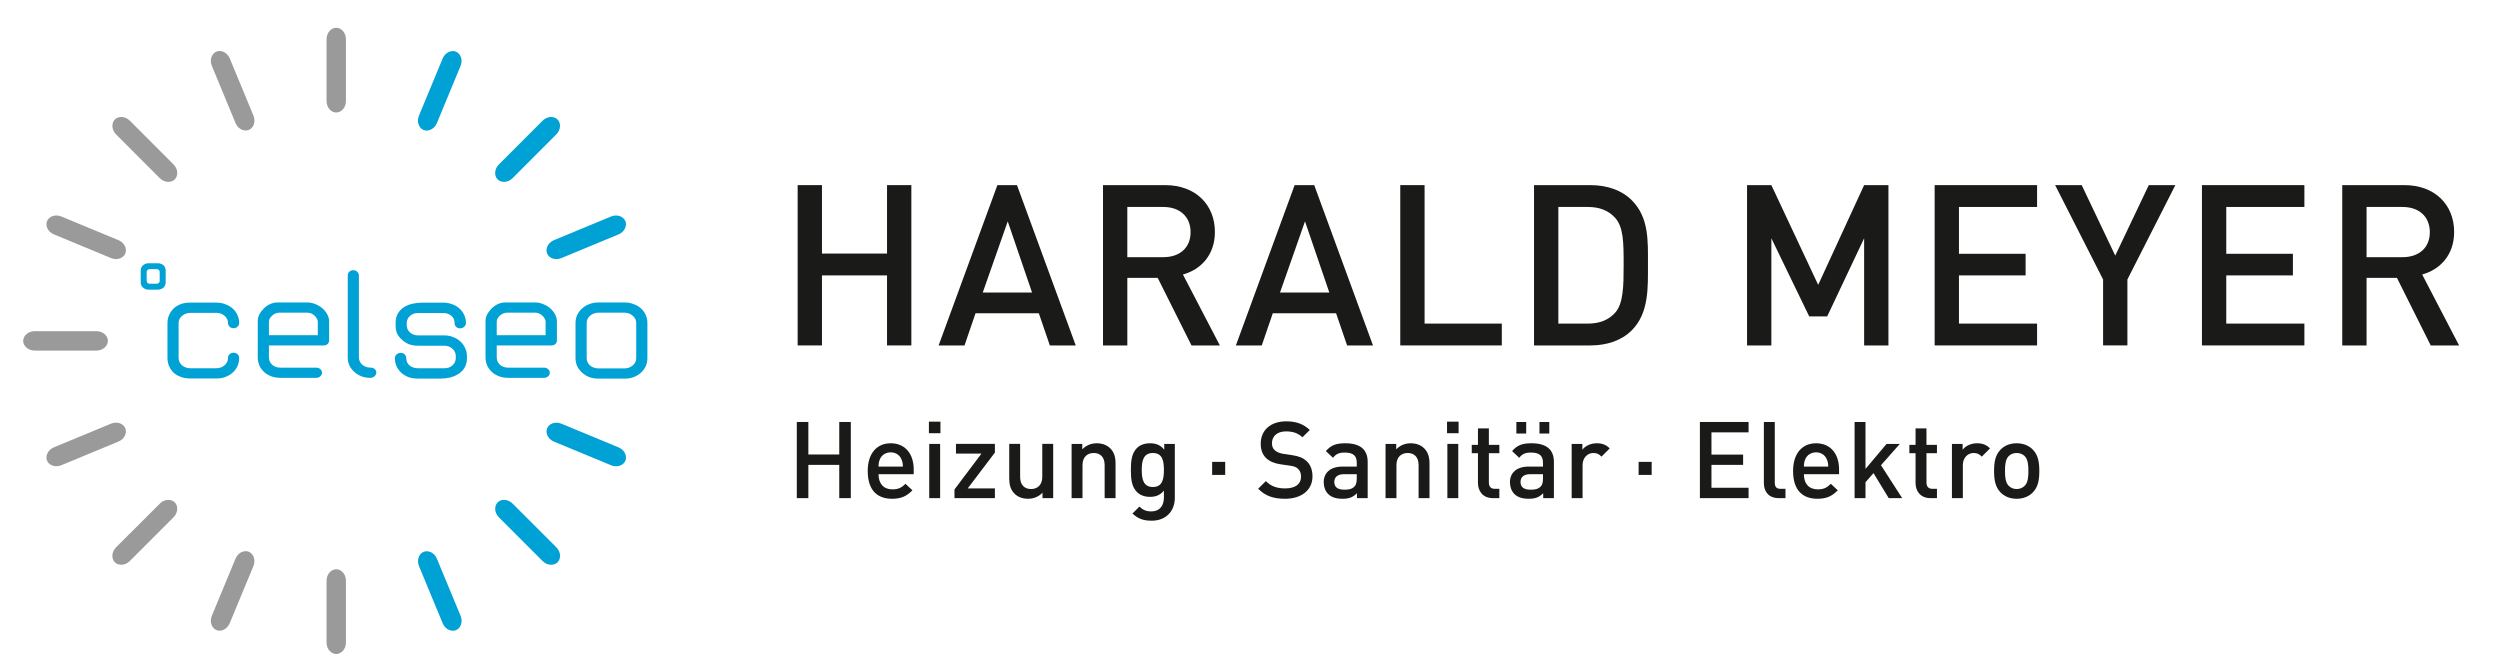 <?xml version="1.0" encoding="UTF-8"?>
<svg xmlns="http://www.w3.org/2000/svg" id="uuid-c60d8ee2-171f-43c0-acee-d9eef05e1948" data-name="Ebene_1" width="156.655mm" height="41.628mm" viewBox="0 0 444.061 118">
  <g>
    <path d="M28.365,48.285c0-.137-.055-.246-.166-.34-.102-.094-.232-.143-.389-.143h-1.203c-.15,0-.283.049-.391.143-.107.094-.162.203-.162.34v1.629c0,.139.055.258.162.351.107.09.24.137.391.137h1.203c.156,0,.287-.047.389-.137.111-.094.166-.213.166-.351v-1.629ZM29.428,50.184c0,.18-.035.348-.105.5-.066.154-.166.285-.291.4-.123.113-.275.205-.449.273-.164.062-.348.092-.543.092h-1.658c-.195,0-.375-.029-.539-.092-.17-.068-.316-.16-.443-.273-.121-.115-.227-.246-.301-.4-.068-.152-.104-.32-.104-.5v-2.164c0-.18.035-.346.104-.494.074-.158.18-.293.301-.404.127-.111.274-.205.443-.266.164-.068.344-.1.539-.1h1.658c.195,0,.379.031.543.1.174.06.326.154.449.266.125.111.225.246.291.404.07.148.105.314.105.494v2.164Z" fill="#00a1d4"></path>
    <path d="M38.49,53.754c.561,0,1.078.103,1.561.297.498.184.932.438,1.293.762.359.32.641.705.84,1.16.201.434.299.898.299,1.402,0,.258-.098.469-.299.654-.182.178-.412.27-.688.27-.285,0-.523-.092-.723-.27-.184-.185-.273-.397-.273-.654,0-.518-.211-.951-.629-1.295-.402-.346-.893-.512-1.477-.512h-4.561c-.582,0-1.082.178-1.5.539-.406.342-.607.775-.607,1.297v6.166c0,.523.201.965.607,1.326.418.344.918.514,1.5.514h4.561c.584,0,1.074-.17,1.477-.514.418-.361.629-.803.629-1.326,0-.252.09-.471.273-.646.199-.184.438-.273.723-.273.275,0,.506.09.688.273.201.176.299.395.299.646,0,.523-.098,1.01-.299,1.463-.199.432-.48.811-.84,1.139-.361.318-.795.584-1.293.777-.482.188-1,.275-1.561.275h-4.744c-.582,0-1.125-.088-1.627-.275-.478-.178-.902-.42-1.26-.73-.34-.324-.607-.711-.815-1.162-.197-.447-.297-.943-.297-1.486v-6.166c0-.543.1-1.023.297-1.461.207-.447.475-.838.815-1.164.34-.324.752-.576,1.232-.756.478-.178,1.012-.27,1.59-.27h4.809Z" fill="#00a1d4"></path>
    <path d="M47.768,59.539h8.681v-2.432c0-.18-.06-.361-.18-.541-.102-.195-.242-.369-.418-.514-.162-.162-.352-.287-.57-.381-.221-.086-.44-.133-.662-.133h-5.017c-.219,0-.441.047-.658.133-.225.094-.424.219-.602.381-.16.145-.299.318-.424.514-.098.18-.15.361-.15.541v2.432ZM58.464,60.463c0,.25-.092.469-.272.643-.184.168-.422.252-.723.252h-9.702v2.131c0,.508.195.935.574,1.299.398.346.879.514,1.44.514h6.399c.279,0,.523.092.721.275.197.16.299.367.299.619,0,.252-.102.467-.299.648-.197.18-.441.271-.721.271h-6.399c-.561,0-1.091-.092-1.589-.271-.484-.182-.906-.434-1.264-.754-.357-.328-.641-.705-.842-1.141-.199-.451-.299-.939-.299-1.461v-6.436c0-.43.1-.842.299-1.242.221-.398.49-.746.812-1.053.34-.326.711-.578,1.107-.758.422-.178.842-.272,1.264-.272h5.347c.482,0,.947.098,1.408.295.463.18.875.426,1.234.734.361.307.652.662.871,1.08.221.412.332.838.332,1.27v3.356Z" fill="#00a1d4"></path>
    <path d="M65.763,67.115c-.559,0-1.086-.092-1.561-.271-.486-.197-.902-.461-1.262-.785-.367-.326-.652-.699-.875-1.131-.199-.455-.295-.941-.295-1.469v-14.545c0-.252.088-.467.268-.646.201-.184.438-.274.719-.274.283,0,.514.09.693.274.197.18.299.395.299.646v14.545c0,.527.201.965.598,1.328.422.346.924.514,1.502.514.283,0,.514.082.693.244.201.164.305.367.305.619,0,.256-.113.482-.332.68-.203.18-.453.271-.752.271" fill="#00a1d4"></path>
    <path d="M71.409,60.355c-.42-.381-.723-.766-.902-1.166-.158-.416-.24-.891-.24-1.434v-.352c0-.668.131-1.234.393-1.703.281-.469.643-.844,1.08-1.135.463-.287.969-.496,1.531-.619.562-.127,1.143-.191,1.742-.191h3.699c.557,0,1.078.09,1.559.268.498.16.932.408,1.289.734.383.322.672.713.877,1.16.219.449.328.943.328,1.486,0,.254-.109.469-.328.65-.205.178-.445.268-.723.268-.283,0-.512-.09-.691-.268-.184-.182-.274-.397-.274-.65,0-.574-.197-1.016-.602-1.324-.379-.326-.859-.486-1.436-.486h-4.449c-.562,0-1.041.172-1.438.514-.385.344-.58.775-.58,1.297v.352c0,.508.195.941.58,1.299.397.346.875.518,1.438.518h4.656c.561,0,1.082.096,1.561.293.502.184.932.443,1.289.785.363.32.644.711.842,1.166.223.443.33.924.33,1.432v.35c0,.666-.137,1.234-.42,1.703-.258.455-.621.822-1.08,1.111-.441.285-.943.504-1.502.644-.557.125-1.147.193-1.744.193h-3.992c-.558,0-1.092-.086-1.592-.242-.48-.182-.912-.434-1.289-.764-.365-.32-.65-.707-.873-1.154-.201-.455-.305-.949-.305-1.492,0-.25.103-.467.305-.648.223-.182.471-.27.75-.27s.51.088.691.27c.178.182.27.399.27.648,0,.56.199,1.002.6,1.328s.885.484,1.443.484h4.744c.562,0,1.035-.17,1.414-.51.4-.367.6-.799.6-1.303v-.35c0-.508-.199-.941-.6-1.301-.379-.357-.852-.539-1.414-.539h-4.684c-.578,0-1.103-.084-1.565-.244-.434-.164-.869-.434-1.289-.809" fill="#00a1d4"></path>
    <path d="M88.231,59.539h8.68v-2.432c0-.18-.066-.361-.18-.541-.102-.195-.24-.369-.42-.514-.16-.162-.353-.287-.574-.381-.221-.086-.441-.133-.66-.133h-5.019c-.217,0-.438.047-.656.133-.221.094-.42.219-.606.381-.158.145-.299.318-.416.514-.1.18-.148.361-.148.541v2.432ZM98.923,60.463c0,.25-.092.469-.268.643-.186.168-.422.252-.727.252h-9.697v2.131c0,.508.192.935.565,1.299.406.346.885.514,1.443.514h6.402c.281,0,.518.092.723.275.195.16.295.367.295.619,0,.252-.1.467-.295.648-.205.18-.441.271-.723.271h-6.402c-.559,0-1.09-.092-1.588-.271-.484-.182-.904-.434-1.262-.754-.361-.328-.642-.705-.842-1.141-.203-.451-.303-.939-.303-1.461v-6.436c0-.43.1-.842.303-1.242.223-.398.496-.746.808-1.053.34-.326.713-.578,1.107-.758.424-.178.85-.272,1.264-.272h5.35c.479,0,.951.098,1.414.295.455.18.873.426,1.227.734.361.307.658.662.873,1.08.225.412.332.838.332,1.27v3.356Z" fill="#00a1d4"></path>
    <path d="M113.009,57.379c0-.527-.203-.959-.629-1.299-.399-.361-.893-.541-1.471-.541h-4.592c-.588,0-1.082.18-1.51.541-.395.34-.598.771-.598,1.299v6.219c0,.527.203.963.598,1.326.428.34.922.514,1.51.514h4.592c.578,0,1.072-.174,1.471-.514.426-.363.629-.799.629-1.326v-6.219ZM114.993,63.598c0,.527-.102,1.01-.299,1.459-.201.434-.486.812-.844,1.139-.359.322-.791.588-1.289.783-.484.182-1,.272-1.564.272h-4.775c-.561,0-1.08-.09-1.565-.272-.478-.195-.896-.461-1.258-.783-.363-.326-.652-.705-.871-1.139-.199-.449-.301-.932-.301-1.459v-6.219c0-.527.102-.998.301-1.432.219-.451.508-.842.871-1.166.361-.322.779-.578,1.258-.758.484-.197,1.004-.297,1.565-.297h4.775c.564,0,1.08.1,1.564.297.498.18.93.436,1.289.758.357.324.643.715.844,1.166.197.434.299.904.299,1.432v6.219Z" fill="#00a1d4"></path>
    <path d="M59.726,19.982c.873,0,1.721-.84,1.721-2.039V6.971c0-1.203-.848-2.041-1.721-2.041-.875,0-1.723.838-1.723,2.041v10.973c0,1.199.848,2.039,1.723,2.039" fill="#9a9a9a"></path>
    <path d="M59.726,116.166c.873,0,1.721-.846,1.721-2.041v-10.977c0-1.195-.848-2.037-1.721-2.037-.875,0-1.723.842-1.723,2.037v10.977c0,1.195.848,2.041,1.723,2.041" fill="#9a9a9a"></path>
    <path d="M31.043,31.865c.619-.617.625-1.812-.219-2.658l-7.76-7.766c-.844-.842-2.043-.84-2.662-.221-.613.621-.619,1.818.223,2.66l7.764,7.768c.846.842,2.039.836,2.654.217" fill="#9a9a9a"></path>
    <path d="M99.04,99.875c.615-.617.623-1.812-.221-2.656l-7.766-7.766c-.846-.846-2.043-.842-2.654-.225-.619.625-.621,1.816.221,2.666l7.76,7.76c.848.844,2.039.84,2.66.221" fill="#00a1d4"></path>
    <path d="M19.164,60.547c0-.871-.84-1.723-2.031-1.723H6.154c-1.195,0-2.037.852-2.037,1.723,0,.877.842,1.723,2.037,1.723h10.979c1.191,0,2.031-.846,2.031-1.723" fill="#9a9a9a"></path>
    <path d="M31.043,89.228c-.619-.617-1.815-.621-2.656.225l-7.764,7.758c-.848.848-.846,2.047-.223,2.664.619.617,1.812.623,2.656-.223l7.762-7.762c.844-.846.84-2.037.225-2.662" fill="#9a9a9a"></path>
    <path d="M99.03,21.221c-.617-.619-1.811-.625-2.654.221l-7.76,7.766c-.848.846-.84,2.039-.225,2.658.619.619,1.812.621,2.66-.225l7.756-7.764c.848-.846.848-2.043.223-2.656" fill="#00a1d4"></path>
    <path d="M44.203,23.074c.811-.334,1.274-1.438.812-2.547l-4.201-10.141c-.459-1.103-1.562-1.557-2.369-1.219-.81.332-1.27,1.435-.81,2.541l4.199,10.145c.457,1.1,1.562,1.555,2.369,1.221" fill="#9a9a9a"></path>
    <path d="M80.999,111.928c.811-.334,1.27-1.434.812-2.541l-4.201-10.137c-.455-1.115-1.561-1.56-2.369-1.225-.81.328-1.266,1.434-.812,2.537l4.199,10.139c.463,1.109,1.561,1.562,2.371,1.226" fill="#00a1d4"></path>
    <path d="M22.258,45.027c.336-.808-.115-1.914-1.219-2.371l-10.141-4.201c-1.103-.459-2.205,0-2.541.814-.336.805.119,1.908,1.225,2.365l10.135,4.203c1.107.461,2.209-.004,2.541-.811" fill="#9a9a9a"></path>
    <path d="M111.085,81.828c.338-.805-.121-1.91-1.227-2.369l-10.135-4.197c-1.105-.461-2.209,0-2.539.811-.34.801.115,1.912,1.221,2.369l10.135,4.199c1.105.459,2.209-.002,2.545-.812" fill="#00a1d4"></path>
    <path d="M22.258,76.064c-.332-.805-1.434-1.27-2.541-.811l-10.135,4.197c-1.105.461-1.56,1.568-1.223,2.375.332.805,1.435,1.27,2.539.81l10.141-4.203c1.098-.453,1.555-1.565,1.219-2.369" fill="#9a9a9a"></path>
    <path d="M111.081,39.27c-.34-.807-1.438-1.27-2.543-.814l-10.139,4.201c-1.1.457-1.555,1.564-1.219,2.371.332.807,1.435,1.272,2.537.811l10.137-4.197c1.105-.463,1.56-1.566,1.227-2.371" fill="#00a1d4"></path>
    <path d="M44.199,98.008c-.807-.336-1.912.119-2.369,1.223l-4.203,10.146c-.453,1.107.006,2.201.814,2.543.809.33,1.914-.123,2.365-1.226l4.207-10.143c.457-1.103-.002-2.207-.815-2.543" fill="#9a9a9a"></path>
    <path d="M80.993,9.178c-.811-.332-1.916.121-2.373,1.227l-4.201,10.137c-.457,1.105.002,2.207.812,2.547.807.33,1.912-.125,2.373-1.227l4.197-10.143c.461-1.1-.006-2.205-.809-2.541" fill="#00a1d4"></path>
  </g>
  <g>
    <path d="M157.559,61.357v-12.438h-11.558v12.438h-4.319v-28.476h4.319v12.158h11.558v-12.158h4.319v28.476h-4.319Z" fill="#1a1a18"></path>
    <path d="M186.478,61.357l-1.959-5.719h-11.238l-1.96,5.719h-4.599l10.438-28.476h3.479l10.438,28.476h-4.599ZM178.999,39.321l-4.439,12.638h8.758l-4.319-12.638Z" fill="#1a1a18"></path>
    <path d="M211.638,61.357l-5.999-11.999h-5.399v11.999h-4.319v-28.476h11.038c5.399,0,8.839,3.479,8.839,8.319,0,4.079-2.48,6.679-5.679,7.559l6.559,12.598h-5.04ZM206.639,36.761h-6.399v8.918h6.399c2.879,0,4.839-1.64,4.839-4.438,0-2.8-1.96-4.479-4.839-4.479Z" fill="#1a1a18"></path>
    <path d="M239.278,61.357l-1.96-5.719h-11.238l-1.959,5.719h-4.6l10.438-28.476h3.479l10.438,28.476h-4.6ZM231.799,39.321l-4.439,12.638h8.759l-4.319-12.638Z" fill="#1a1a18"></path>
    <path d="M248.721,61.357v-28.476h4.319v24.597h13.717v3.879h-18.037Z" fill="#1a1a18"></path>
    <path d="M289.838,58.678c-1.801,1.799-4.4,2.68-7.359,2.68h-9.998v-28.476h9.998c2.959,0,5.559.88,7.359,2.68,3.08,3.08,2.879,7.239,2.879,11.358s.201,8.678-2.879,11.758ZM286.879,38.681c-1.201-1.32-2.801-1.92-4.84-1.92h-5.238v20.717h5.238c2.039,0,3.639-.602,4.84-1.92,1.479-1.641,1.52-4.72,1.52-8.639s-.041-6.599-1.52-8.238Z" fill="#1a1a18"></path>
    <path d="M331.115,61.357v-19.038l-6.559,13.877h-3.199l-6.719-13.877v19.038h-4.318v-28.476h4.318l8.318,17.718,8.158-17.718h4.32v28.476h-4.32Z" fill="#1a1a18"></path>
    <path d="M343.641,61.357v-28.476h18.195v3.88h-13.877v8.318h11.838v3.84h-11.838v8.559h13.877v3.879h-18.195Z" fill="#1a1a18"></path>
    <path d="M377.879,49.639v11.718h-4.32v-11.718l-8.518-16.758h4.719l5.959,12.519,5.959-12.519h4.719l-8.518,16.758Z" fill="#1a1a18"></path>
    <path d="M391.119,61.357v-28.476h18.197v3.88h-13.877v8.318h11.838v3.84h-11.838v8.559h13.877v3.879h-18.197Z" fill="#1a1a18"></path>
    <path d="M431.756,61.357l-5.998-11.999h-5.398v11.999h-4.32v-28.476h11.039c5.398,0,8.838,3.479,8.838,8.319,0,4.079-2.48,6.679-5.68,7.559l6.559,12.598h-5.039ZM426.758,36.761h-6.398v8.918h6.398c2.879,0,4.838-1.64,4.838-4.438,0-2.8-1.959-4.479-4.838-4.479Z" fill="#1a1a18"></path>
  </g>
  <g>
    <path d="M149.073,88.48v-5.908h-5.49v5.908h-2.052v-13.527h2.052v5.775h5.49v-5.775h2.052v13.527h-2.052Z" fill="#1a1a18"></path>
    <path d="M156.047,84.225c0,1.652.874,2.697,2.451,2.697,1.083,0,1.653-.303,2.337-.988l1.235,1.16c-.988.986-1.919,1.5-3.61,1.5-2.413,0-4.331-1.273-4.331-4.939,0-3.115,1.615-4.92,4.084-4.92,2.583,0,4.084,1.9,4.084,4.635v.855h-6.25ZM160.112,81.564c-.304-.721-.988-1.215-1.899-1.215-.912,0-1.615.494-1.919,1.215-.19.438-.228.723-.247,1.311h4.332c-.019-.588-.076-.873-.266-1.311Z" fill="#1a1a18"></path>
    <path d="M164.996,76.949v-2.053h2.052v2.053h-2.052ZM165.053,88.48v-9.633h1.938v9.633h-1.938Z" fill="#1a1a18"></path>
    <path d="M169.537,88.48v-1.539l4.787-6.365h-4.521v-1.729h6.915v1.539l-4.826,6.365h4.826v1.729h-7.181Z" fill="#1a1a18"></path>
    <path d="M185.173,88.48v-.969c-.665.721-1.596,1.082-2.565,1.082-.988,0-1.805-.322-2.375-.873-.741-.723-.969-1.635-.969-2.717v-6.156h1.938v5.871c0,1.5.855,2.146,1.938,2.146,1.083,0,1.995-.664,1.995-2.146v-5.871h1.938v9.633h-1.899Z" fill="#1a1a18"></path>
    <path d="M196.212,88.48v-5.871c0-1.5-.854-2.146-1.938-2.146s-1.995.666-1.995,2.146v5.871h-1.938v-9.633h1.9v.969c.665-.721,1.596-1.082,2.564-1.082.988,0,1.805.322,2.375.873.741.723.969,1.635.969,2.717v6.156h-1.938Z" fill="#1a1a18"></path>
    <path d="M204.553,92.488c-1.462,0-2.394-.342-3.4-1.273l1.235-1.234c.608.57,1.14.855,2.09.855,1.634,0,2.261-1.158,2.261-2.451v-1.234c-.703.836-1.501,1.102-2.489,1.102-.969,0-1.767-.322-2.299-.855-.931-.93-1.083-2.279-1.083-3.912,0-1.635.152-2.982,1.083-3.914.532-.531,1.349-.836,2.318-.836,1.026,0,1.805.266,2.526,1.141v-1.027h1.881v9.576c0,2.355-1.558,4.064-4.123,4.064ZM204.781,80.463c-1.748,0-1.976,1.502-1.976,3.021s.228,3.02,1.976,3.02c1.748,0,1.957-1.5,1.957-3.02s-.209-3.021-1.957-3.021Z" fill="#1a1a18"></path>
    <path d="M215.308,84.357v-2.318h2.317v2.318h-2.317Z" fill="#1a1a18"></path>
    <path d="M228.264,88.594c-2.032,0-3.495-.475-4.787-1.785l1.368-1.35c.988.988,2.071,1.293,3.458,1.293,1.767,0,2.793-.76,2.793-2.072,0-.588-.171-1.082-.532-1.404-.342-.324-.684-.457-1.481-.57l-1.596-.229c-1.103-.152-1.976-.531-2.565-1.082-.665-.627-.988-1.482-.988-2.584,0-2.355,1.71-3.971,4.521-3.971,1.785,0,3.039.457,4.198,1.539l-1.311,1.291c-.836-.797-1.805-1.045-2.945-1.045-1.596,0-2.469.912-2.469,2.109,0,.494.151.932.513,1.254.342.305.893.531,1.52.627l1.539.229c1.254.189,1.956.494,2.526,1.006.741.646,1.102,1.615,1.102,2.773,0,2.488-2.032,3.971-4.863,3.971Z" fill="#1a1a18"></path>
    <path d="M241.032,88.48v-.875c-.702.703-1.367.988-2.564.988-1.196,0-1.994-.285-2.583-.873-.494-.514-.761-1.254-.761-2.072,0-1.613,1.121-2.773,3.325-2.773h2.546v-.684c0-1.215-.608-1.805-2.109-1.805-1.063,0-1.576.248-2.108.932l-1.272-1.197c.911-1.064,1.861-1.387,3.457-1.387,2.641,0,3.971,1.121,3.971,3.305v6.441h-1.9ZM240.995,84.225h-2.261c-1.141,0-1.729.514-1.729,1.387s.551,1.367,1.767,1.367c.741,0,1.292-.057,1.806-.551.284-.285.418-.74.418-1.424v-.779Z" fill="#1a1a18"></path>
    <path d="M251.977,88.48v-5.871c0-1.5-.855-2.146-1.938-2.146-1.083,0-1.995.666-1.995,2.146v5.871h-1.938v-9.633h1.899v.969c.665-.721,1.596-1.082,2.564-1.082.988,0,1.805.322,2.375.873.74.723.969,1.635.969,2.717v6.156h-1.938Z" fill="#1a1a18"></path>
    <path d="M257.031,76.949v-2.053h2.051v2.053h-2.051ZM257.088,88.48v-9.633h1.937v9.633h-1.937Z" fill="#1a1a18"></path>
    <path d="M265.162,88.48c-1.805,0-2.641-1.293-2.641-2.68v-5.299h-1.102v-1.482h1.102v-2.926h1.938v2.926h1.862v1.482h-1.862v5.205c0,.703.343,1.121,1.064,1.121h.798v1.652h-1.159Z" fill="#1a1a18"></path>
    <path d="M274.11,88.48v-.875c-.702.703-1.367.988-2.564.988-1.196,0-1.994-.285-2.583-.873-.494-.514-.761-1.254-.761-2.072,0-1.613,1.121-2.773,3.325-2.773h2.545v-.684c0-1.215-.607-1.805-2.108-1.805-1.063,0-1.576.248-2.108.932l-1.272-1.197c.911-1.064,1.861-1.387,3.457-1.387,2.641,0,3.971,1.121,3.971,3.305v6.441h-1.9ZM269.343,77.006v-2.053h1.747v2.053h-1.747ZM274.072,84.225h-2.26c-1.141,0-1.729.514-1.729,1.387s.551,1.367,1.767,1.367c.741,0,1.292-.057,1.806-.551.284-.285.417-.74.417-1.424v-.779ZM273.446,77.006v-2.053h1.747v2.053h-1.747Z" fill="#1a1a18"></path>
    <path d="M284.466,81.109c-.437-.438-.778-.646-1.443-.646-1.045,0-1.919.836-1.919,2.166v5.852h-1.938v-9.633h1.899v1.045c.494-.684,1.481-1.158,2.564-1.158.931,0,1.634.246,2.299.912l-1.463,1.463Z" fill="#1a1a18"></path>
    <path d="M291.059,84.357v-2.318h2.318v2.318h-2.318Z" fill="#1a1a18"></path>
    <path d="M301.945,88.48v-13.527h8.644v1.844h-6.592v3.951h5.623v1.824h-5.623v4.064h6.592v1.844h-8.644Z" fill="#1a1a18"></path>
    <path d="M315.947,88.48c-1.843,0-2.641-1.234-2.641-2.66v-10.867h1.938v10.754c0,.74.266,1.121,1.044,1.121h.855v1.652h-1.197Z" fill="#1a1a18"></path>
    <path d="M320.414,84.225c0,1.652.874,2.697,2.45,2.697,1.083,0,1.653-.303,2.337-.988l1.234,1.16c-.987.986-1.918,1.5-3.609,1.5-2.412,0-4.331-1.273-4.331-4.939,0-3.115,1.614-4.92,4.084-4.92,2.584,0,4.085,1.9,4.085,4.635v.855h-6.25ZM324.479,81.564c-.305-.721-.988-1.215-1.9-1.215-.911,0-1.614.494-1.918,1.215-.19.438-.229.723-.247,1.311h4.331c-.019-.588-.076-.873-.266-1.311Z" fill="#1a1a18"></path>
    <path d="M335.479,88.48l-2.697-4.445-1.425,1.613v2.832h-1.938v-13.527h1.938v8.34l3.742-4.445h2.355l-3.343,3.781,3.761,5.852h-2.394Z" fill="#1a1a18"></path>
    <path d="M342.891,88.48c-1.805,0-2.641-1.293-2.641-2.68v-5.299h-1.102v-1.482h1.102v-2.926h1.938v2.926h1.862v1.482h-1.862v5.205c0,.703.343,1.121,1.064,1.121h.798v1.652h-1.159Z" fill="#1a1a18"></path>
    <path d="M352.011,81.109c-.437-.438-.778-.646-1.443-.646-1.045,0-1.919.836-1.919,2.166v5.852h-1.938v-9.633h1.899v1.045c.494-.684,1.481-1.158,2.564-1.158.931,0,1.634.246,2.299.912l-1.463,1.463Z" fill="#1a1a18"></path>
    <path d="M361.092,87.455c-.627.645-1.576,1.139-2.888,1.139-1.311,0-2.241-.494-2.868-1.139-.912-.951-1.14-2.166-1.14-3.801,0-1.615.228-2.83,1.14-3.779.627-.646,1.558-1.141,2.868-1.141,1.312,0,2.261.494,2.888,1.141.912.949,1.141,2.164,1.141,3.779,0,1.635-.229,2.85-1.141,3.801ZM359.629,81.014c-.36-.361-.854-.551-1.425-.551-.569,0-1.044.189-1.405.551-.589.59-.665,1.596-.665,2.641s.076,2.053.665,2.641c.361.361.836.57,1.405.57.57,0,1.064-.209,1.425-.57.589-.588.665-1.596.665-2.641s-.076-2.051-.665-2.641Z" fill="#1a1a18"></path>
  </g>
</svg>

